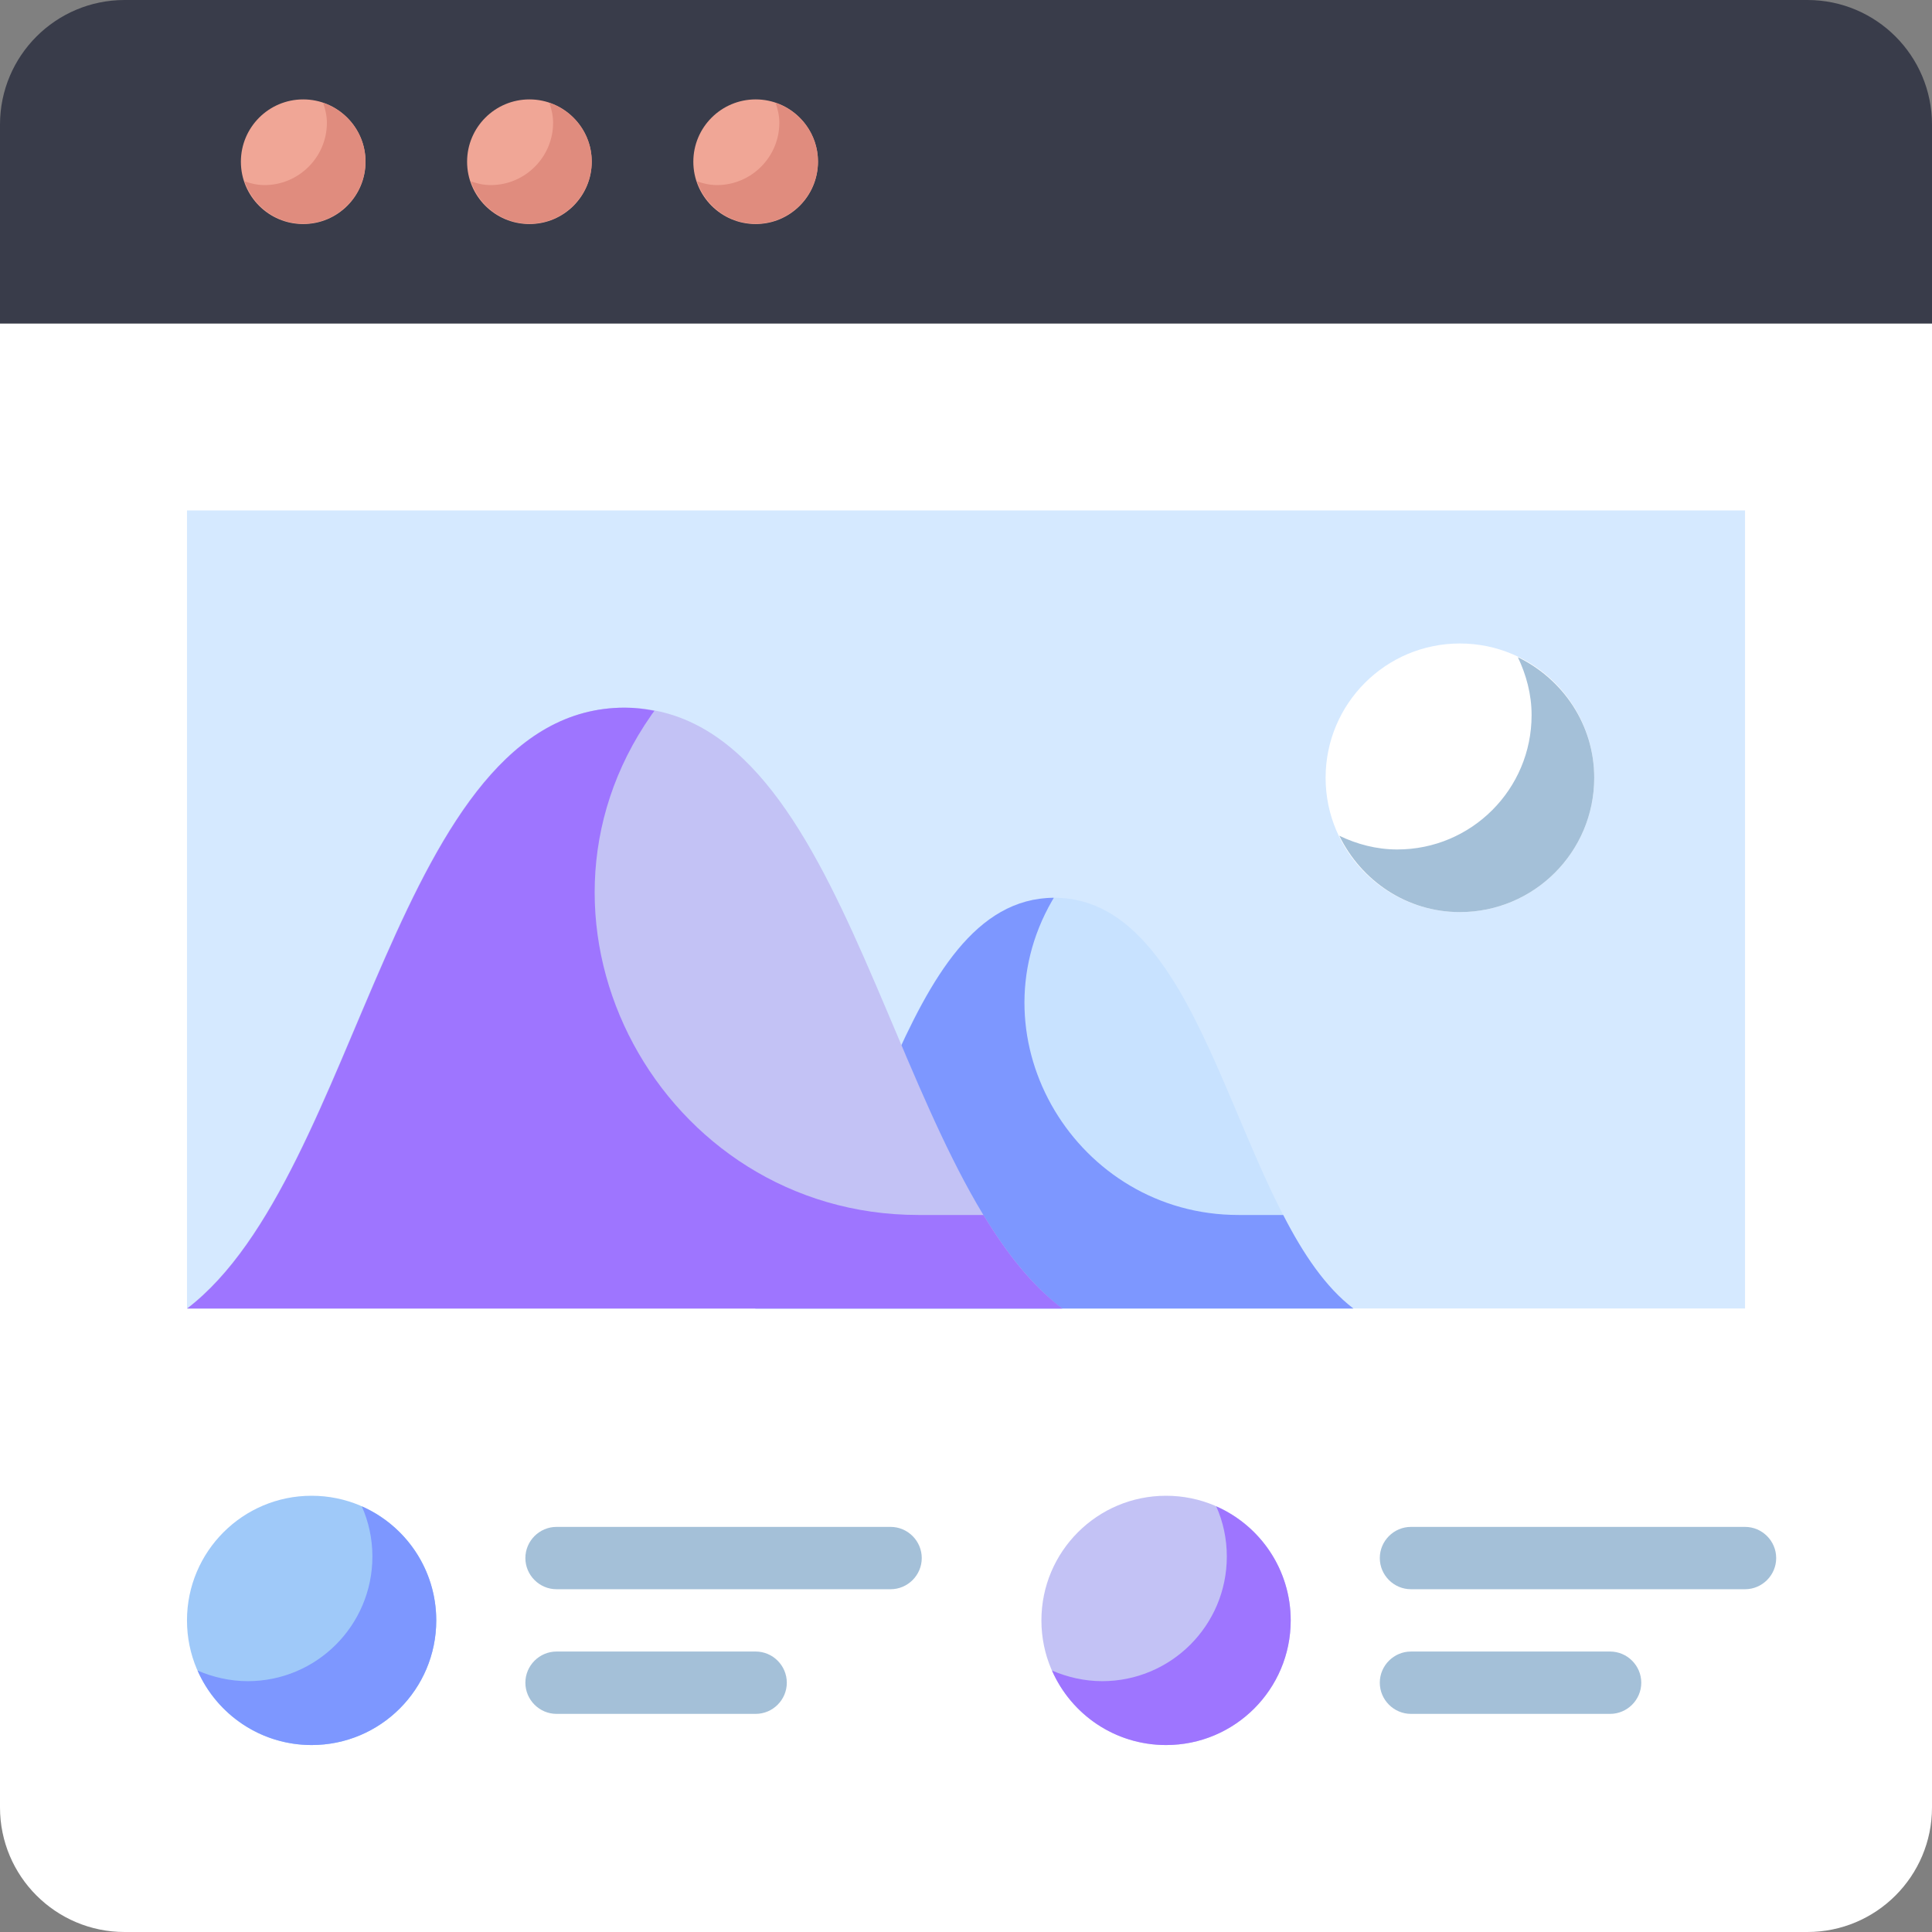 <svg width="60" height="60" viewBox="0 0 60 60" fill="none" xmlns="http://www.w3.org/2000/svg">
<rect x="0" y="0" width="60" height="60" fill="#808080" stroke="none"/>
<path d="M0 56.129C0 58.268 1.732 60 3.871 60H56.129C58.268 60 60 58.268 60 56.129V10.045H0V56.129Z" fill="white"/>
<path d="M56.129 0H3.871C1.732 0 0 1.732 0 3.871V10.045H60V3.871C60 1.732 58.268 0 56.129 0Z" fill="#393C4A"/>
<path d="M5.807 15.852H54.194V40.636H5.807V15.852Z" fill="#D5E9FF"/>
<path d="M9.416 6.958C10.485 6.958 11.352 6.092 11.352 5.023C11.352 3.954 10.485 3.087 9.416 3.087C8.347 3.087 7.481 3.954 7.481 5.023C7.481 6.092 8.347 6.958 9.416 6.958Z" fill="#F0A696"/>
<path d="M16.442 6.958C17.511 6.958 18.377 6.092 18.377 5.023C18.377 3.954 17.511 3.087 16.442 3.087C15.373 3.087 14.506 3.954 14.506 5.023C14.506 6.092 15.373 6.958 16.442 6.958Z" fill="#F0A696"/>
<path d="M23.468 6.958C24.537 6.958 25.403 6.092 25.403 5.023C25.403 3.954 24.537 3.087 23.468 3.087C22.399 3.087 21.532 3.954 21.532 5.023C21.532 6.092 22.399 6.958 23.468 6.958Z" fill="#F0A696"/>
<path d="M9.677 54.194C11.815 54.194 13.549 52.46 13.549 50.323C13.549 48.185 11.815 46.452 9.677 46.452C7.54 46.452 5.807 48.185 5.807 50.323C5.807 52.46 7.54 54.194 9.677 54.194Z" fill="#9FC9F9"/>
<path d="M27.658 49.355H17.284C16.752 49.355 16.316 48.919 16.316 48.387C16.316 47.855 16.752 47.419 17.284 47.419H27.658C28.19 47.419 28.626 47.855 28.626 48.387C28.626 48.919 28.19 49.355 27.658 49.355Z" fill="#A4C0D8"/>
<path d="M23.468 53.226H17.284C16.752 53.226 16.316 52.79 16.316 52.258C16.316 51.726 16.752 51.29 17.284 51.29H23.468C24 51.29 24.435 51.726 24.435 52.258C24.435 52.79 24 53.226 23.468 53.226Z" fill="#A4C0D8"/>
<path d="M36.213 54.194C38.351 54.194 40.084 52.46 40.084 50.323C40.084 48.185 38.351 46.452 36.213 46.452C34.075 46.452 32.342 48.185 32.342 50.323C32.342 52.46 34.075 54.194 36.213 54.194Z" fill="#C3C2F5"/>
<path d="M11.236 46.781C11.448 47.255 11.565 47.787 11.565 48.339C11.565 50.477 9.832 52.21 7.694 52.21C7.142 52.21 6.61 52.084 6.136 51.881C6.736 53.245 8.1 54.194 9.677 54.194C11.816 54.194 13.548 52.461 13.548 50.323C13.548 48.745 12.6 47.381 11.236 46.781Z" fill="#7D97FF"/>
<path d="M37.771 46.781C37.984 47.255 38.1 47.787 38.1 48.339C38.1 50.477 36.368 52.21 34.229 52.21C33.678 52.21 33.145 52.084 32.671 51.881C33.271 53.245 34.626 54.194 36.213 54.194C38.352 54.194 40.084 52.461 40.084 50.323C40.084 48.745 39.136 47.381 37.771 46.781Z" fill="#9E75FF"/>
<path d="M54.193 49.355H43.819C43.287 49.355 42.851 48.919 42.851 48.387C42.851 47.855 43.287 47.419 43.819 47.419H54.193C54.726 47.419 55.161 47.855 55.161 48.387C55.161 48.919 54.726 49.355 54.193 49.355Z" fill="#A4C0D8"/>
<path d="M50.003 53.226H43.819C43.287 53.226 42.851 52.79 42.851 52.258C42.851 51.726 43.287 51.29 43.819 51.29H50.003C50.535 51.29 50.971 51.726 50.971 52.258C50.971 52.79 50.535 53.226 50.003 53.226Z" fill="#A4C0D8"/>
<path d="M42.029 40.636C38.332 37.81 37.636 27.881 32.739 27.881C27.852 27.881 27.145 37.81 23.448 40.636H42.029Z" fill="#C8E2FF"/>
<path d="M39.851 37.732H38.458C33.455 37.732 30.174 32.323 32.671 27.977C32.69 27.948 32.709 27.91 32.729 27.881C27.861 27.91 27.154 37.81 23.458 40.636H42.029C41.167 39.977 40.471 38.942 39.851 37.732Z" fill="#7D97FF"/>
<path d="M45.339 28.326C47.642 28.326 49.51 26.458 49.51 24.155C49.51 21.851 47.642 19.984 45.339 19.984C43.035 19.984 41.168 21.851 41.168 24.155C41.168 26.458 43.035 28.326 45.339 28.326Z" fill="white"/>
<path d="M47.139 20.41C47.4 20.961 47.565 21.561 47.565 22.21C47.565 24.513 45.697 26.381 43.394 26.381C42.745 26.381 42.136 26.216 41.594 25.955C42.271 27.348 43.684 28.326 45.339 28.326C47.642 28.326 49.51 26.458 49.51 24.155C49.51 22.5 48.532 21.087 47.139 20.41Z" fill="#A4C0D8"/>
<path d="M10.035 3.194C10.103 3.387 10.152 3.6 10.152 3.813C10.152 4.877 9.281 5.748 8.216 5.748C7.993 5.748 7.79 5.7 7.597 5.632C7.858 6.397 8.574 6.948 9.416 6.948C10.48 6.948 11.351 6.077 11.351 5.013C11.351 4.171 10.8 3.455 10.035 3.194Z" fill="#E08C7E"/>
<path d="M17.061 3.194C17.129 3.387 17.177 3.6 17.177 3.813C17.177 4.877 16.306 5.748 15.242 5.748C15.019 5.748 14.816 5.7 14.623 5.632C14.884 6.397 15.6 6.948 16.442 6.948C17.506 6.948 18.377 6.077 18.377 5.013C18.377 4.171 17.826 3.455 17.061 3.194Z" fill="#E08C7E"/>
<path d="M24.087 3.194C24.155 3.387 24.203 3.6 24.203 3.813C24.203 4.877 23.332 5.748 22.268 5.748C22.045 5.748 21.842 5.7 21.648 5.632C21.91 6.397 22.626 6.948 23.468 6.948C24.532 6.948 25.403 6.077 25.403 5.013C25.403 4.171 24.852 3.455 24.087 3.194Z" fill="#E08C7E"/>
<path d="M32.981 40.636C27.571 36.503 26.545 21.977 19.394 21.977C12.242 21.977 11.216 36.503 5.807 40.636H32.981Z" fill="#C3C2F5"/>
<path d="M30.542 37.732H28.52C20.545 37.732 15.658 28.742 20.226 22.21C20.255 22.161 20.294 22.123 20.323 22.074C20.023 22.016 19.723 21.977 19.404 21.977C12.252 21.977 11.226 36.503 5.816 40.636H32.991C32.052 39.929 31.258 38.913 30.542 37.732Z" fill="#9E75FF"/>
</svg>
